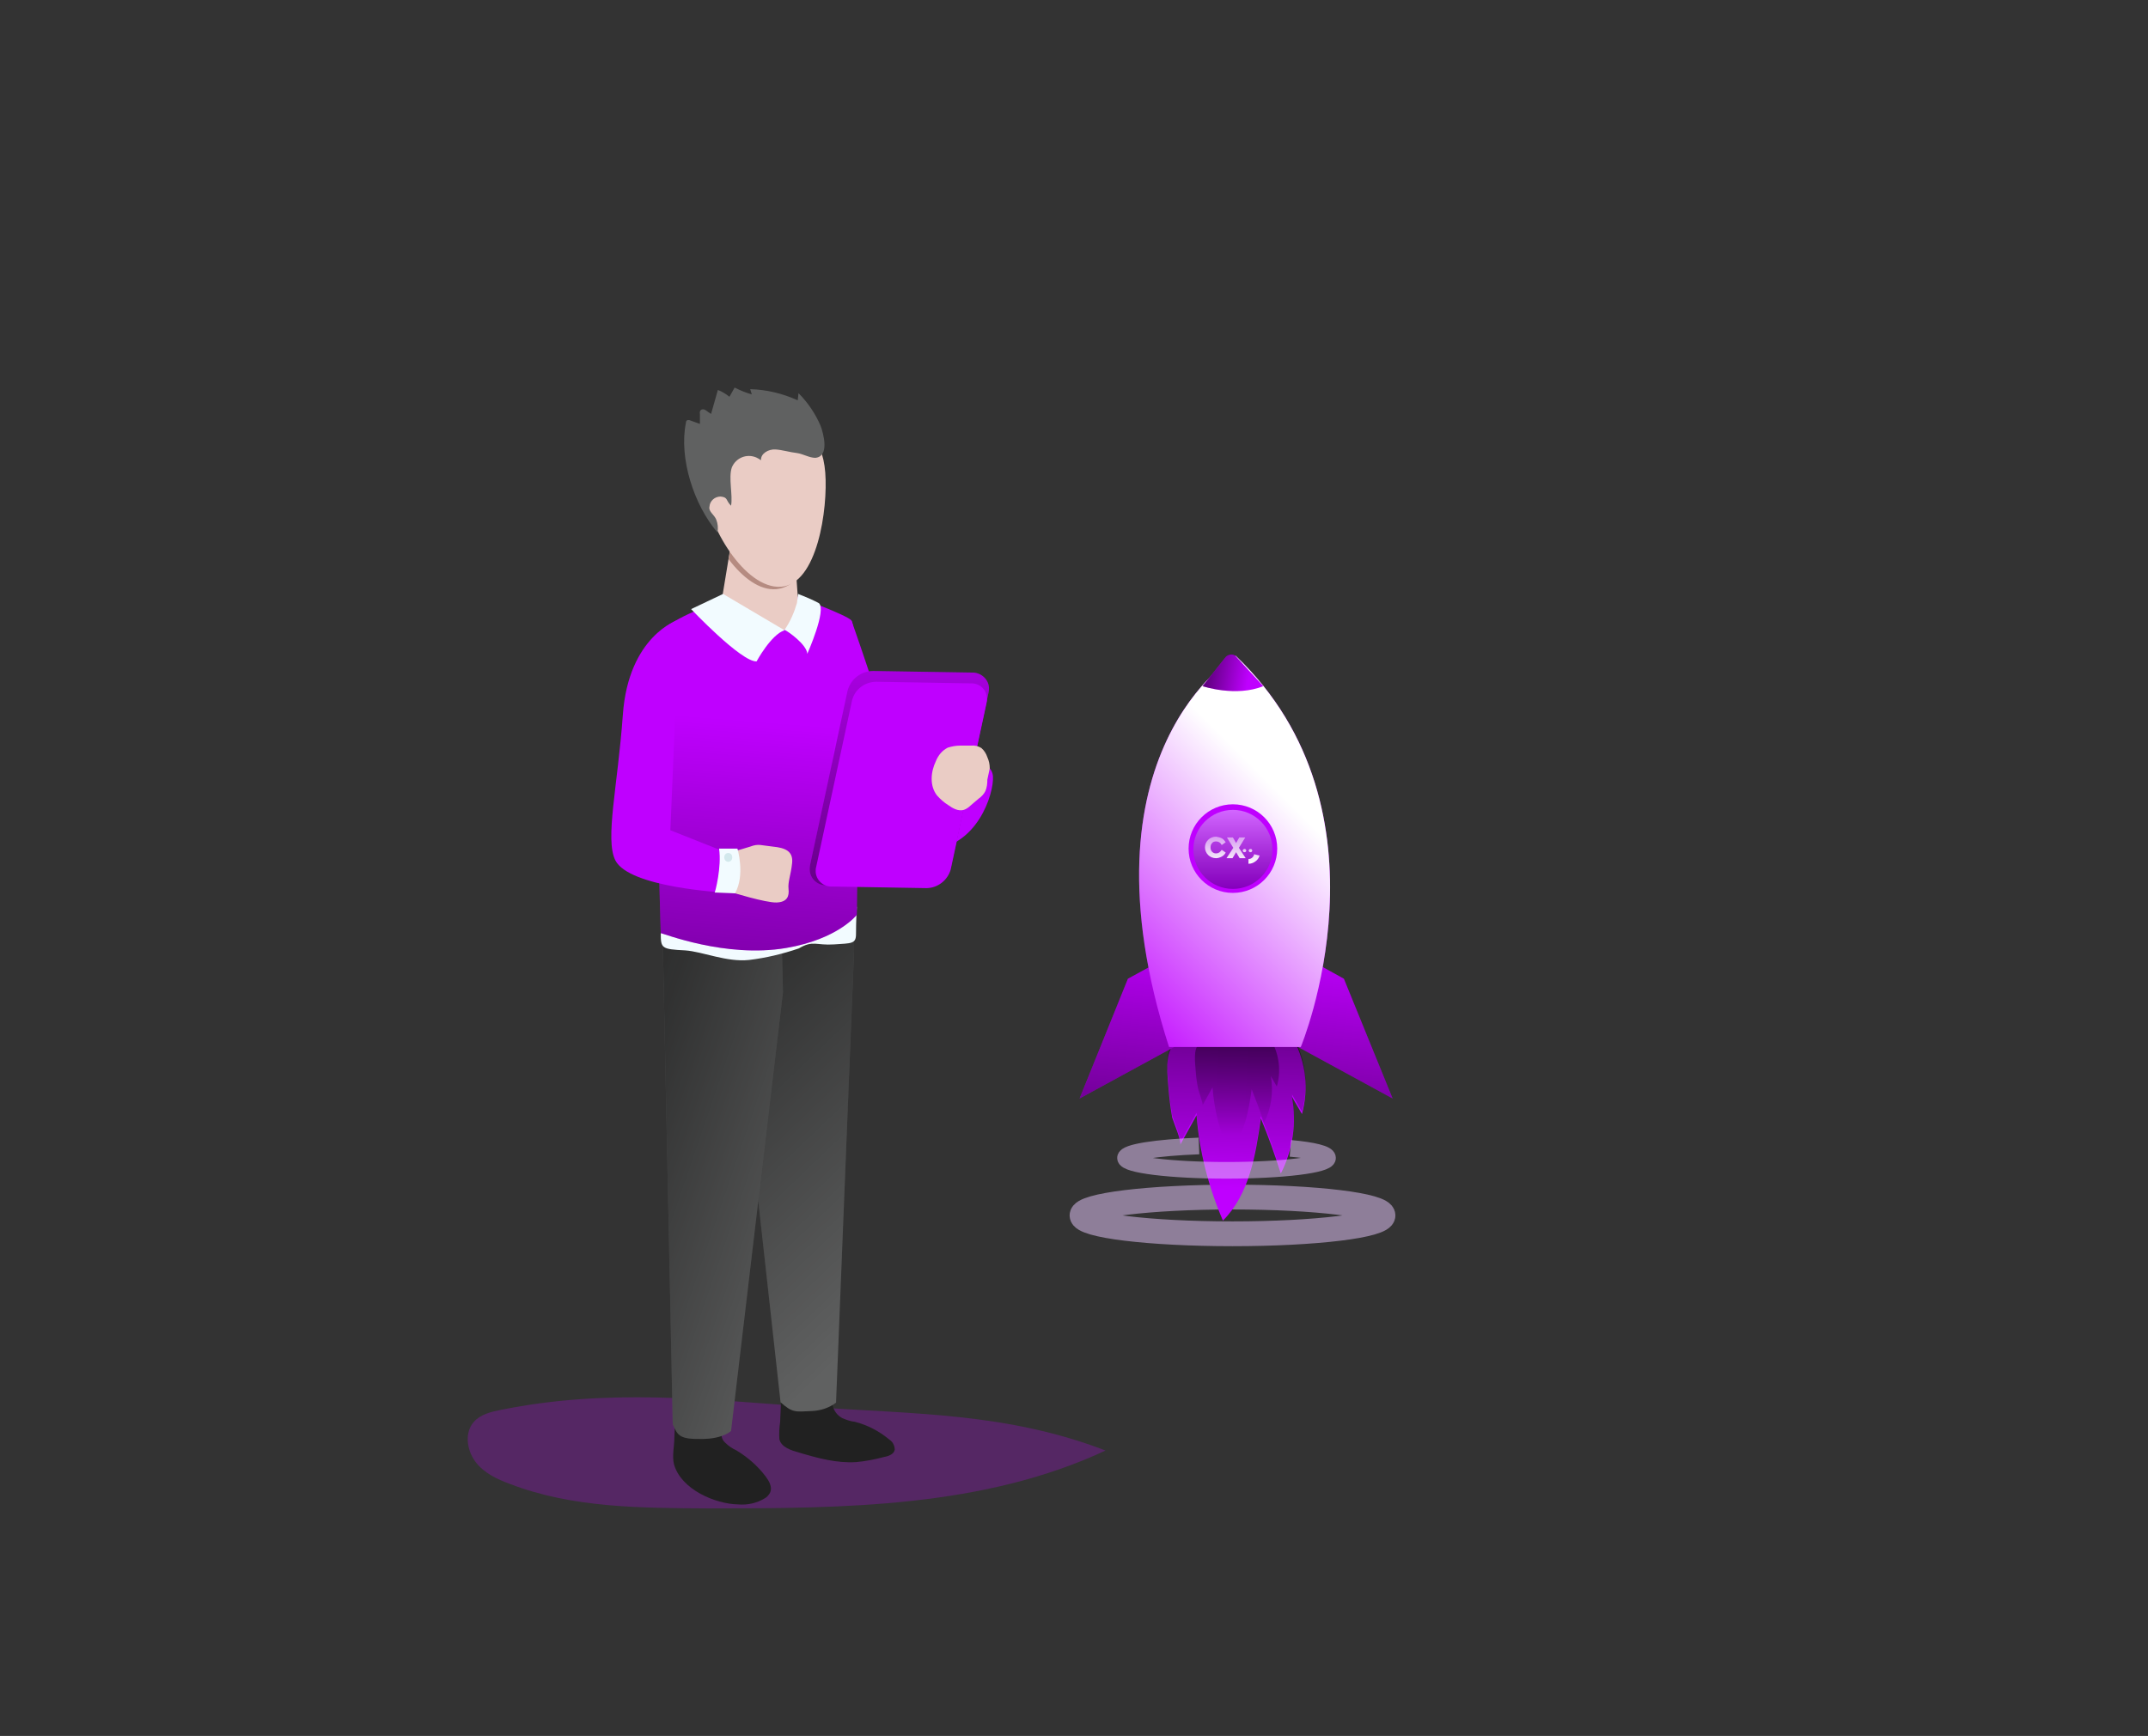 <?xml version="1.0" encoding="utf-8"?>
<!-- Generator: Adobe Illustrator 23.0.1, SVG Export Plug-In . SVG Version: 6.00 Build 0)  -->
<svg version="1.1" id="Layer_1" xmlns="http://www.w3.org/2000/svg" xmlns:xlink="http://www.w3.org/1999/xlink" x="0px" y="0px"
	 viewBox="0 0 538 434.9" style="enable-background:new 0 0 538 434.9;" xml:space="preserve">
<rect x="0" y="0" width="538" height="434.9" fill="#333333" stroke="none"/>
<style type="text/css">
	.st0{opacity:0.5;fill:none;stroke:#EBCAFF;stroke-width:6.21;stroke-miterlimit:10;enable-background:new    ;}
	.st1{fill:#BF00FF;}
	.st2{fill:url(#SVGID_1_);}
	.st3{fill:url(#SVGID_2_);}
	.st4{opacity:0.5;fill:none;stroke:#EBCAFF;stroke-width:4.17;stroke-miterlimit:10;enable-background:new    ;}
	.st5{opacity:0.24;fill:#BF00FF;enable-background:new    ;}
	.st6{fill:url(#SVGID_3_);}
	.st7{fill:url(#SVGID_4_);}
	.st8{fill:#212121;}
	.st9{fill:#606161;}
	.st10{fill:url(#SVGID_5_);}
	.st11{fill:url(#SVGID_6_);}
	.st12{fill:#F2FBFF;}
	.st13{fill:url(#SVGID_7_);}
	.st14{fill:#EACCC5;}
	.st15{fill:#B58B81;}
	.st16{fill:#D2E8EC;}
	.st17{fill:url(#SVGID_8_);}
	.st18{fill:url(#SVGID_9_);}
	.st19{fill:url(#SVGID_10_);}
	.st20{fill:url(#SVGID_11_);}
	.st21{fill:url(#SVGID_12_);}
</style>
<ellipse class="st0" cx="308.7" cy="304.5" rx="37.7" ry="4.6"/>
<path class="st1" d="M295.6,286.8l4.1-7.4c0.7,9.1,3,18,6.6,26.4c6.6-6.6,8.2-16.4,9.5-25.6c1.9,4.5,3.5,9.1,5,13.8
	c3-5.9,4-12.7,2.8-19.2l2.5,4.3c1.7-6.3,1-12.9-2.1-18.7c-5.2,0.4-10.5,0.6-15.7,0.8c-2.5,0.1-5,0.1-7.6,0.1c-1.7,0-4.7-0.7-6.3,0.2
	c-2.9,1.6-1.9,8.6-1.7,11.5c0.2,2.4,0.5,4.7,0.9,7C293.9,281,296,286,295.6,286.8z"/>
<linearGradient id="SVGID_1_" gradientUnits="userSpaceOnUse" x1="321.777" y1="881.537" x2="324.608" y2="786.822" gradientTransform="matrix(1 0 0 1 -12.95 -583.35)">
	<stop  offset="0" style="stop-color:#010101;stop-opacity:0"/>
	<stop  offset="0.95" style="stop-color:#010101"/>
</linearGradient>
<path class="st2" d="M295.6,286.2l4.1-7.4c0.7,9.1,3,18,6.6,26.4c6.6-6.6,8.2-16.4,9.5-25.6c1.9,4.5,3.5,9.1,5,13.8
	c3-5.9,4-12.7,2.8-19.2l2.5,4.3c1.7-6.3,1-12.9-2.1-18.7c-5.2,0.4-10.5,0.6-15.7,0.8c-2.5,0.1-5,0.1-7.6,0.1c-1.7,0-4.7-0.7-6.3,0.2
	c-2.9,1.6-1.9,8.6-1.7,11.5c0.2,2.4,0.5,4.7,0.9,7C293.9,280.5,296,285.5,295.6,286.2z"/>
<linearGradient id="SVGID_2_" gradientUnits="userSpaceOnUse" x1="322.255" y1="867.556" x2="323.975" y2="809.785" gradientTransform="matrix(1 0 0 1 -12.95 -583.35)">
	<stop  offset="0" style="stop-color:#010101;stop-opacity:0"/>
	<stop  offset="0.95" style="stop-color:#010101"/>
</linearGradient>
<path class="st3" d="M301.2,276.9l2.5-4.5c0.4,5.6,1.8,11,4,16.1c4-4,5-10,5.8-15.6c1.1,2.8,2.2,5.6,3.1,8.4
	c1.8-3.6,2.4-7.7,1.7-11.7l1.5,2.6c1.1-3.8,0.6-7.9-1.3-11.4c-3.2,0.2-6.4,0.4-9.6,0.5c-1.5,0-3.1,0.1-4.6,0.1c-1,0-2.9-0.4-3.8,0.1
	c-1.8,1-1.1,5.2-1,7c0.1,1.4,0.3,2.9,0.6,4.3C300.2,273.4,301.4,276.5,301.2,276.9z"/>
<path class="st4" d="M323.2,287.7c5.7,0.5,9.3,1.4,9.3,2.4c0,1.7-11.3,3.1-25.3,3.1s-25.3-1.4-25.3-3.1c0-1.4,7.8-2.6,18.4-3"/>
<title>StartUP 1</title>
<path class="st5" d="M125.5,353.2c-2.5,0.5-5.1,1.1-6.8,3c-2.4,2.7-1.8,7,0.3,9.9s5.5,4.5,8.8,5.7c15.6,6,32.8,6,49.6,6.1
	c33.8,0,68.9-0.2,99.5-14.5c-24.7-9.5-47.8-9.1-73.5-10.9C176.6,350.6,152.3,347.8,125.5,353.2z"/>
<polygon class="st1" points="291.1,240.5 282.5,245.2 270.4,275.2 296.1,261.2 "/>
<polygon class="st1" points="328.1,240.5 336.6,245.2 348.8,275.2 323.1,261.2 "/>
<linearGradient id="SVGID_3_" gradientUnits="userSpaceOnUse" x1="286.872" y1="796.566" x2="275.089" y2="912.49" gradientTransform="matrix(1 0 0 1 0 -564)">
	<stop  offset="0" style="stop-color:#010101;stop-opacity:0"/>
	<stop  offset="0.95" style="stop-color:#010101"/>
</linearGradient>
<polygon class="st6" points="291.1,240.5 282.5,245.2 270.4,275.2 296.1,261.2 "/>
<linearGradient id="SVGID_4_" gradientUnits="userSpaceOnUse" x1="339.032" y1="801.863" x2="327.255" y2="917.787" gradientTransform="matrix(1 0 0 1 0 -564)">
	<stop  offset="0" style="stop-color:#010101;stop-opacity:0"/>
	<stop  offset="0.95" style="stop-color:#010101"/>
</linearGradient>
<polygon class="st7" points="328.1,240.5 336.6,245.2 348.8,275.2 323.1,261.2 "/>
<path class="st8" d="M208.6,349.6c-0.6,2.2,0.3,4.6,2.4,5.7c1,0.4,2,0.8,3.1,0.9c3.2,0.8,6.2,2.4,8.7,4.5c0.8,0.5,1.3,1.5,1.3,2.5
	c-0.2,1.1-1.5,1.6-2.6,1.8c-2.3,0.6-4.7,1.1-7.1,1.3c-4.9,0.3-9.6-1-14.3-2.4c-1.8-0.5-4.5-1.3-4.9-3.4c-0.1-1.4,0-2.9,0.2-4.3
	l0.3-7.2"/>
<path class="st8" d="M180.9,358.2c-0.4,1.1-0.2,2.4,0.7,3.2c0.8,0.8,1.8,1.5,2.9,2c2.8,1.7,5.2,3.8,7.2,6.4c0.9,1.2,1.8,2.7,1.2,4.1
	c-0.3,0.6-0.8,1.2-1.4,1.5c-2,1.2-4.3,1.7-6.6,1.5c-5.8-0.1-14.4-3.8-16.1-10.1c-0.5-2,0.1-4.6,0.1-6.6l0.2-4.9"/>
<path class="st9" d="M213.9,238.4l-4.5,113c-1.7,1.3-3.8,2-6,2.1c-4.2,0.2-4.9,0.5-7.9-2.2l-13.1-118.5l31.5-0.7V238.4z"/>
<linearGradient id="SVGID_5_" gradientUnits="userSpaceOnUse" x1="244.842" y1="903.409" x2="119.472" y2="772.659" gradientTransform="matrix(1 0 0 1 -12.95 -583.35)">
	<stop  offset="0" style="stop-color:#010101;stop-opacity:0"/>
	<stop  offset="0.95" style="stop-color:#010101"/>
</linearGradient>
<path class="st10" d="M213.9,238.4l-4.5,113c-1.7,1.3-3.8,2-6,2.1c-4.2,0.2-4.9,0.5-7.9-2.2l-13.1-118.5l31.5-0.7V238.4z"/>
<path class="st9" d="M196.1,248.6l-13,109.9c0,0-1.9,1.9-7,2c-5.8,0.1-6.3-0.7-7.6-3.7l-2.6-126.1l29.9,5.1L196.1,248.6z"/>
<linearGradient id="SVGID_6_" gradientUnits="userSpaceOnUse" x1="227.21" y1="891.801" x2="99.68" y2="848.211" gradientTransform="matrix(1 0 0 1 -12.95 -583.35)">
	<stop  offset="0" style="stop-color:#010101;stop-opacity:0"/>
	<stop  offset="0.95" style="stop-color:#010101"/>
</linearGradient>
<path class="st11" d="M196.1,248.6l-13,109.9c0,0-1.9,1.9-7,2c-5.8,0.1-6.3-0.7-7.6-3.7l-2.6-126.1l29.9,5.1L196.1,248.6z"/>
<path class="st12" d="M200.1,237.6c-4.1,1.4-8.3,2.4-12.5,2.9c-5.6,0.6-11.6-2.1-16-2.4c-5.9-0.3-6.1-0.5-6.1-4.3
	c0-1.9,49.1-6.6,49.1-6.6s-0.2,3.6-0.2,6.8c0,2.5-1.1,2.3-5.5,2.6C204.4,236.9,203.6,235.5,200.1,237.6z"/>
<path class="st1" d="M180.7,150.8c0,0-8.2,2.1-14.1,6.4c-3.6,2.6-1.1,76.6-1.1,76.6c0.4-0.1,16.1,6.3,31.4,3.7
	c13-2.2,17.7-8.3,17.7-8.3s1.2-70.9-1.4-73.8c-1.1-1.3-13.5-5.9-13.5-5.9S194.3,157.6,180.7,150.8z"/>
<linearGradient id="SVGID_7_" gradientUnits="userSpaceOnUse" x1="204.114" y1="764.012" x2="189.055" y2="957.712" gradientTransform="matrix(1 0 0 1 -12.95 -583.35)">
	<stop  offset="0" style="stop-color:#010101;stop-opacity:0"/>
	<stop  offset="0.95" style="stop-color:#010101"/>
</linearGradient>
<path class="st13" d="M180.7,150.8c0,0-8.2,2.1-14.1,6.4c-3.6,2.6-1.1,76.6-1.1,76.6c0.4-0.1,16.1,6.3,31.4,3.7
	c13-2.2,17.7-8.3,17.7-8.3s1.2-70.9-1.4-73.8c-1.1-1.3-13.5-5.9-13.5-5.9S194.3,157.6,180.7,150.8z"/>
<path class="st14" d="M183.4,134.4l-2.7,16.4c0,0,6,8.8,13.7,7.5s5.7-4.9,5.7-4.9l-1-13.9C199.1,139.6,192.2,140.8,183.4,134.4z"/>
<path class="st15" d="M182.5,140.1l1-5.8c8.8,6.4,13.4,3.7,13.4,3.7l2.1,7.4c-1.2,1.3-2.8,2-4.5,2.2
	C190.2,148,185.9,144.6,182.5,140.1z"/>
<path class="st12" d="M181.1,148.8l-8,3.8c0,0,12.6,13.3,16.4,13.1c0,0,3.6-6.7,7-7.8L181.1,148.8z"/>
<path class="st12" d="M199.6,151.1c-0.7,2.4-1.7,4.7-3.1,6.7c0.8,0.3,5.6,3.7,5.7,6c0,0,4.9-11,2.9-12.7c-1.7-0.9-3.4-1.6-5.2-2.3
	L199.6,151.1z"/>
<path class="st1" d="M169.8,155.3c0,0-12.4,4-13.8,23.8c-1.3,18-4.5,31.1-1.9,36.4c3.4,6.9,27.3,8.1,27.3,8.1
	c0.6-3.5,0.4-7-0.4-10.4l-13.1-5.2C167.9,207.9,170.1,158.4,169.8,155.3z"/>
<path class="st14" d="M176.5,122.4c0.6,9.1,10,25.2,19.1,24.6s11.8-19.5,11.1-28.6s-5.8-14.3-14.9-13.6
	C182.7,105.4,175.8,113.3,176.5,122.4L176.5,122.4z"/>
<path class="st14" d="M199.7,137.6c0,0-0.2-0.2-2.2-0.1c-2.3,0.1-4.5,0-6.8-0.5c-1.5-0.4-2.2-0.1-2,1.8s1.7,3.7,5.6,3.9
	c4.3,0.2,6.1-1.4,6.5-3.4C201.1,138,200.2,137.5,199.7,137.6z"/>
<path class="st14" d="M183.1,213.4c1.6-0.3,3.2-0.8,4.8-1.3c2.1-0.8,2.7-0.3,5.7,0s5.1,1.1,4.8,4.1s-1.1,4.7-0.9,6.5s-0.3,3.3-3,3.4
	s-11.4-2.6-11.4-2.6"/>
<path class="st12" d="M180.1,212.6h4.6c0,0,2,6.6-0.6,11.2l-5.1-0.2C179.1,223.6,180.8,217.2,180.1,212.6z"/>
<ellipse class="st16" cx="182.4" cy="214.8" rx="1" ry="1.1"/>
<path class="st1" d="M213.2,155.3c0,0,6.9,19.3,11.2,34.9s17,0.3,17,0.3s7-0.3,7.3,4s-4,18-16.1,18.3s-25-15.6-25-15.6L213.2,155.3z
	"/>
<path class="st1" d="M231.8,222.2l-24.7-0.4c-2.3,0.1-4.2-1.6-4.3-3.9c0-0.4,0-0.8,0.1-1.2l9.4-43.7c0.8-2.9,3.4-4.9,6.4-4.9
	l24.7,0.4c2.2-0.1,4.2,1.6,4.3,3.8c0,0.4,0,0.8-0.1,1.2l-9.4,43.6C237.4,220.2,234.8,222.2,231.8,222.2z"/>
<linearGradient id="SVGID_8_" gradientUnits="userSpaceOnUse" x1="236.569" y1="732.89" x2="242.309" y2="893.24" gradientTransform="matrix(1 0 0 1 -12.95 -583.35)">
	<stop  offset="0" style="stop-color:#010101;stop-opacity:0"/>
	<stop  offset="0.95" style="stop-color:#010101"/>
</linearGradient>
<path class="st17" d="M231.8,222.2l-24.7-0.4c-2.3,0.1-4.2-1.6-4.3-3.9c0-0.4,0-0.8,0.1-1.2l9.4-43.7c0.8-2.9,3.4-4.9,6.4-4.9
	l24.7,0.4c2.2-0.1,4.2,1.6,4.3,3.8c0,0.4,0,0.8-0.1,1.2l-9.4,43.6C237.4,220.2,234.8,222.2,231.8,222.2z"/>
<path class="st1" d="M232,222.5l-23.6-0.4c-2.2,0.1-4-1.6-4.1-3.7c0-0.4,0-0.8,0.1-1.1l9-41.8c0.7-2.8,3.2-4.7,6.1-4.7l23.6,0.4
	c2.2-0.1,4,1.5,4.1,3.7c0,0.4,0,0.8-0.1,1.2l-9,41.8C237.3,220.6,234.8,222.5,232,222.5z"/>
<path class="st14" d="M247.9,192.5c0-1-0.2-1.9-0.6-2.8c-0.3-0.9-0.8-1.7-1.5-2.3c-0.8-0.5-1.7-0.7-2.6-0.6c-0.9,0-1.9,0-2.8,0
	c-1,0-2,0.2-3,0.5c-1.4,0.7-2.4,1.9-3,3.4c-1.3,2.7-1.6,6.2,0.3,8.6c0.8,0.9,1.8,1.8,2.8,2.4c1.1,0.8,2.5,1.6,3.9,1.2
	c0.6-0.2,1.2-0.6,1.7-1.1l2-1.7c0.7-0.5,1.3-1.1,1.7-1.9c0.4-0.9,0.5-1.9,0.5-2.9C247.5,194.4,247.7,193.4,247.9,192.5z"/>
<path class="st9" d="M205.5,106.6c-1.3-3-3.2-5.8-5.5-8.1l-0.2,1.8c-3.7-1.7-7.8-2.7-11.9-2.8l0.4,1.3c-1.5-0.4-2.9-1-4.3-1.7
	l-1.3,2.3c-0.9-0.7-1.8-1.3-2.9-1.7l-1.7,6c-0.5-0.3-0.9-0.6-1.3-0.9c-0.4-0.3-1.1-0.4-1.4,0.1c-0.1,0.2-0.2,0.5-0.1,0.7v2.6
	l-2.5-0.9c-0.2-0.1-0.5-0.1-0.7,0s-0.3,0.3-0.3,0.6c-1.8,8.9,2,20.6,7.9,27.5c0.2-1.1,0.1-2.2-0.3-3.2c-0.5-1.3-2-2-1.7-3.3
	c0.1-1.4,1.3-2.5,2.8-2.5c1.9,0.2,1.2,0.9,2.6,2.3c0.5-2.6-0.7-7,0.2-9.6c1-2.4,3.7-3.5,6.1-2.5c0.4,0.2,0.8,0.4,1.2,0.7
	c-0.1-1.7,1.9-2.8,3.6-2.7s3.6,0.7,5.4,0.9c1.5,0.2,3.1,1.2,4.6,1.2C207.8,114.4,206.3,108.7,205.5,106.6z"/>
<path class="st1" d="M309.5,164.3c0,0-40.5,23.8-16.7,98h33C325.8,262.3,350.4,203.3,309.5,164.3z"/>
<linearGradient id="SVGID_9_" gradientUnits="userSpaceOnUse" x1="287.213" y1="839.498" x2="341.787" y2="784.924" gradientTransform="matrix(1 0 0 1 -12.95 -583.35)">
	<stop  offset="0" style="stop-color:#FFFFFF;stop-opacity:0"/>
	<stop  offset="0.95" style="stop-color:#FFFFFF"/>
</linearGradient>
<path class="st18" d="M309.5,164.3c0,0-40.5,23.8-16.7,98h33C325.8,262.3,350.4,203.3,309.5,164.3z"/>
<circle class="st1" cx="308.8" cy="212.6" r="11.1"/>
<path class="st1" d="M301.2,171.9c0,0,8.4,2.8,15.2,0l-6.8-7.4c-0.6-0.7-1.7-0.7-2.4-0.1c-0.1,0.1-0.1,0.1-0.2,0.2L301.2,171.9z"/>
<linearGradient id="SVGID_10_" gradientUnits="userSpaceOnUse" x1="325.798" y1="752.753" x2="304.125" y2="748.984" gradientTransform="matrix(1 0 0 1 -12.95 -583.35)">
	<stop  offset="0" style="stop-color:#010101;stop-opacity:0"/>
	<stop  offset="0.95" style="stop-color:#010101"/>
</linearGradient>
<path class="st19" d="M301.2,171.9c0,0,8.4,2.8,15.2,0l-6.9-7.5c-0.6-0.6-1.6-0.7-2.2-0.1c-0.1,0.1-0.1,0.1-0.2,0.2L301.2,171.9z"/>
<linearGradient id="SVGID_11_" gradientUnits="userSpaceOnUse" x1="308.8" y1="213.3" x2="308.8" y2="233.068" gradientTransform="matrix(1 0 0 -1 0 436)">
	<stop  offset="0" style="stop-color:#8500BC"/>
	<stop  offset="0.356" style="stop-color:#9E21D2"/>
	<stop  offset="0.998" style="stop-color:#D266FF"/>
</linearGradient>
<circle class="st20" cx="308.8" cy="212.8" r="9.9"/>
<g>
	<g id="Layer_1-2">
		
			<linearGradient id="SVGID_12_" gradientUnits="userSpaceOnUse" x1="308.65" y1="219.517" x2="308.65" y2="226.333" gradientTransform="matrix(1 0 0 -1 0 436)">
			<stop  offset="0" style="stop-color:#FFFFFF"/>
			<stop  offset="0.998" style="stop-color:#FFFFFF;stop-opacity:0.5"/>
		</linearGradient>
		<path class="st21" d="M306,210c0.4,0.2,0.7,0.6,1,1l-1,0.7c-0.3-0.6-0.8-0.9-1.4-0.9c-0.4,0-0.8,0.1-1,0.4
			c-0.3,0.3-0.4,0.6-0.4,1.1c0,0.4,0.1,0.8,0.4,1.1s0.6,0.4,1,0.4c0.6,0,1-0.3,1.4-0.9l1,0.7c-0.2,0.4-0.6,0.8-1,1s-0.9,0.4-1.4,0.4
			c-0.8,0-1.5-0.3-2-0.8s-0.8-1.2-0.8-1.9c0-0.8,0.3-1.4,0.8-1.9s1.2-0.8,2-0.8C305.1,209.7,305.6,209.8,306,210z M310.5,215
			l-0.9-1.5l-0.9,1.5h-1.5l1.7-2.6l-1.6-2.6h1.5l0.8,1.4l0.8-1.4h1.5l-1.6,2.6l1.7,2.6H310.5z M315.3,214.3
			c-0.4-0.1-0.8-0.2-1.2-0.3c0,0.3-0.2,0.6-0.4,0.8c-0.3,0.3-0.6,0.4-1,0.4v1.2c0.8,0,1.4-0.3,2-0.8c0.4-0.4,0.7-0.8,0.8-1.4
			C315.5,214.3,315.4,214.3,315.3,214.3L315.3,214.3z M313.5,212.8c0.2,0.2,0.2,0.4,0,0.6l0,0c-0.1,0.1-0.2,0.1-0.3,0.1
			c-0.1,0-0.2,0-0.3-0.1c-0.2-0.2-0.2-0.4,0-0.6l0,0c0.1-0.1,0.2-0.1,0.3-0.1S313.5,212.7,313.5,212.8z M312,212.8
			c0.2,0.2,0.2,0.4,0,0.6l0,0c-0.1,0.1-0.2,0.1-0.3,0.1c-0.1,0-0.2,0-0.3-0.1c-0.2-0.2-0.2-0.4,0-0.6l0,0c0.1-0.1,0.2-0.1,0.3-0.1
			C311.8,212.6,311.9,212.7,312,212.8L312,212.8z"/>
	</g>
</g>
</svg>
